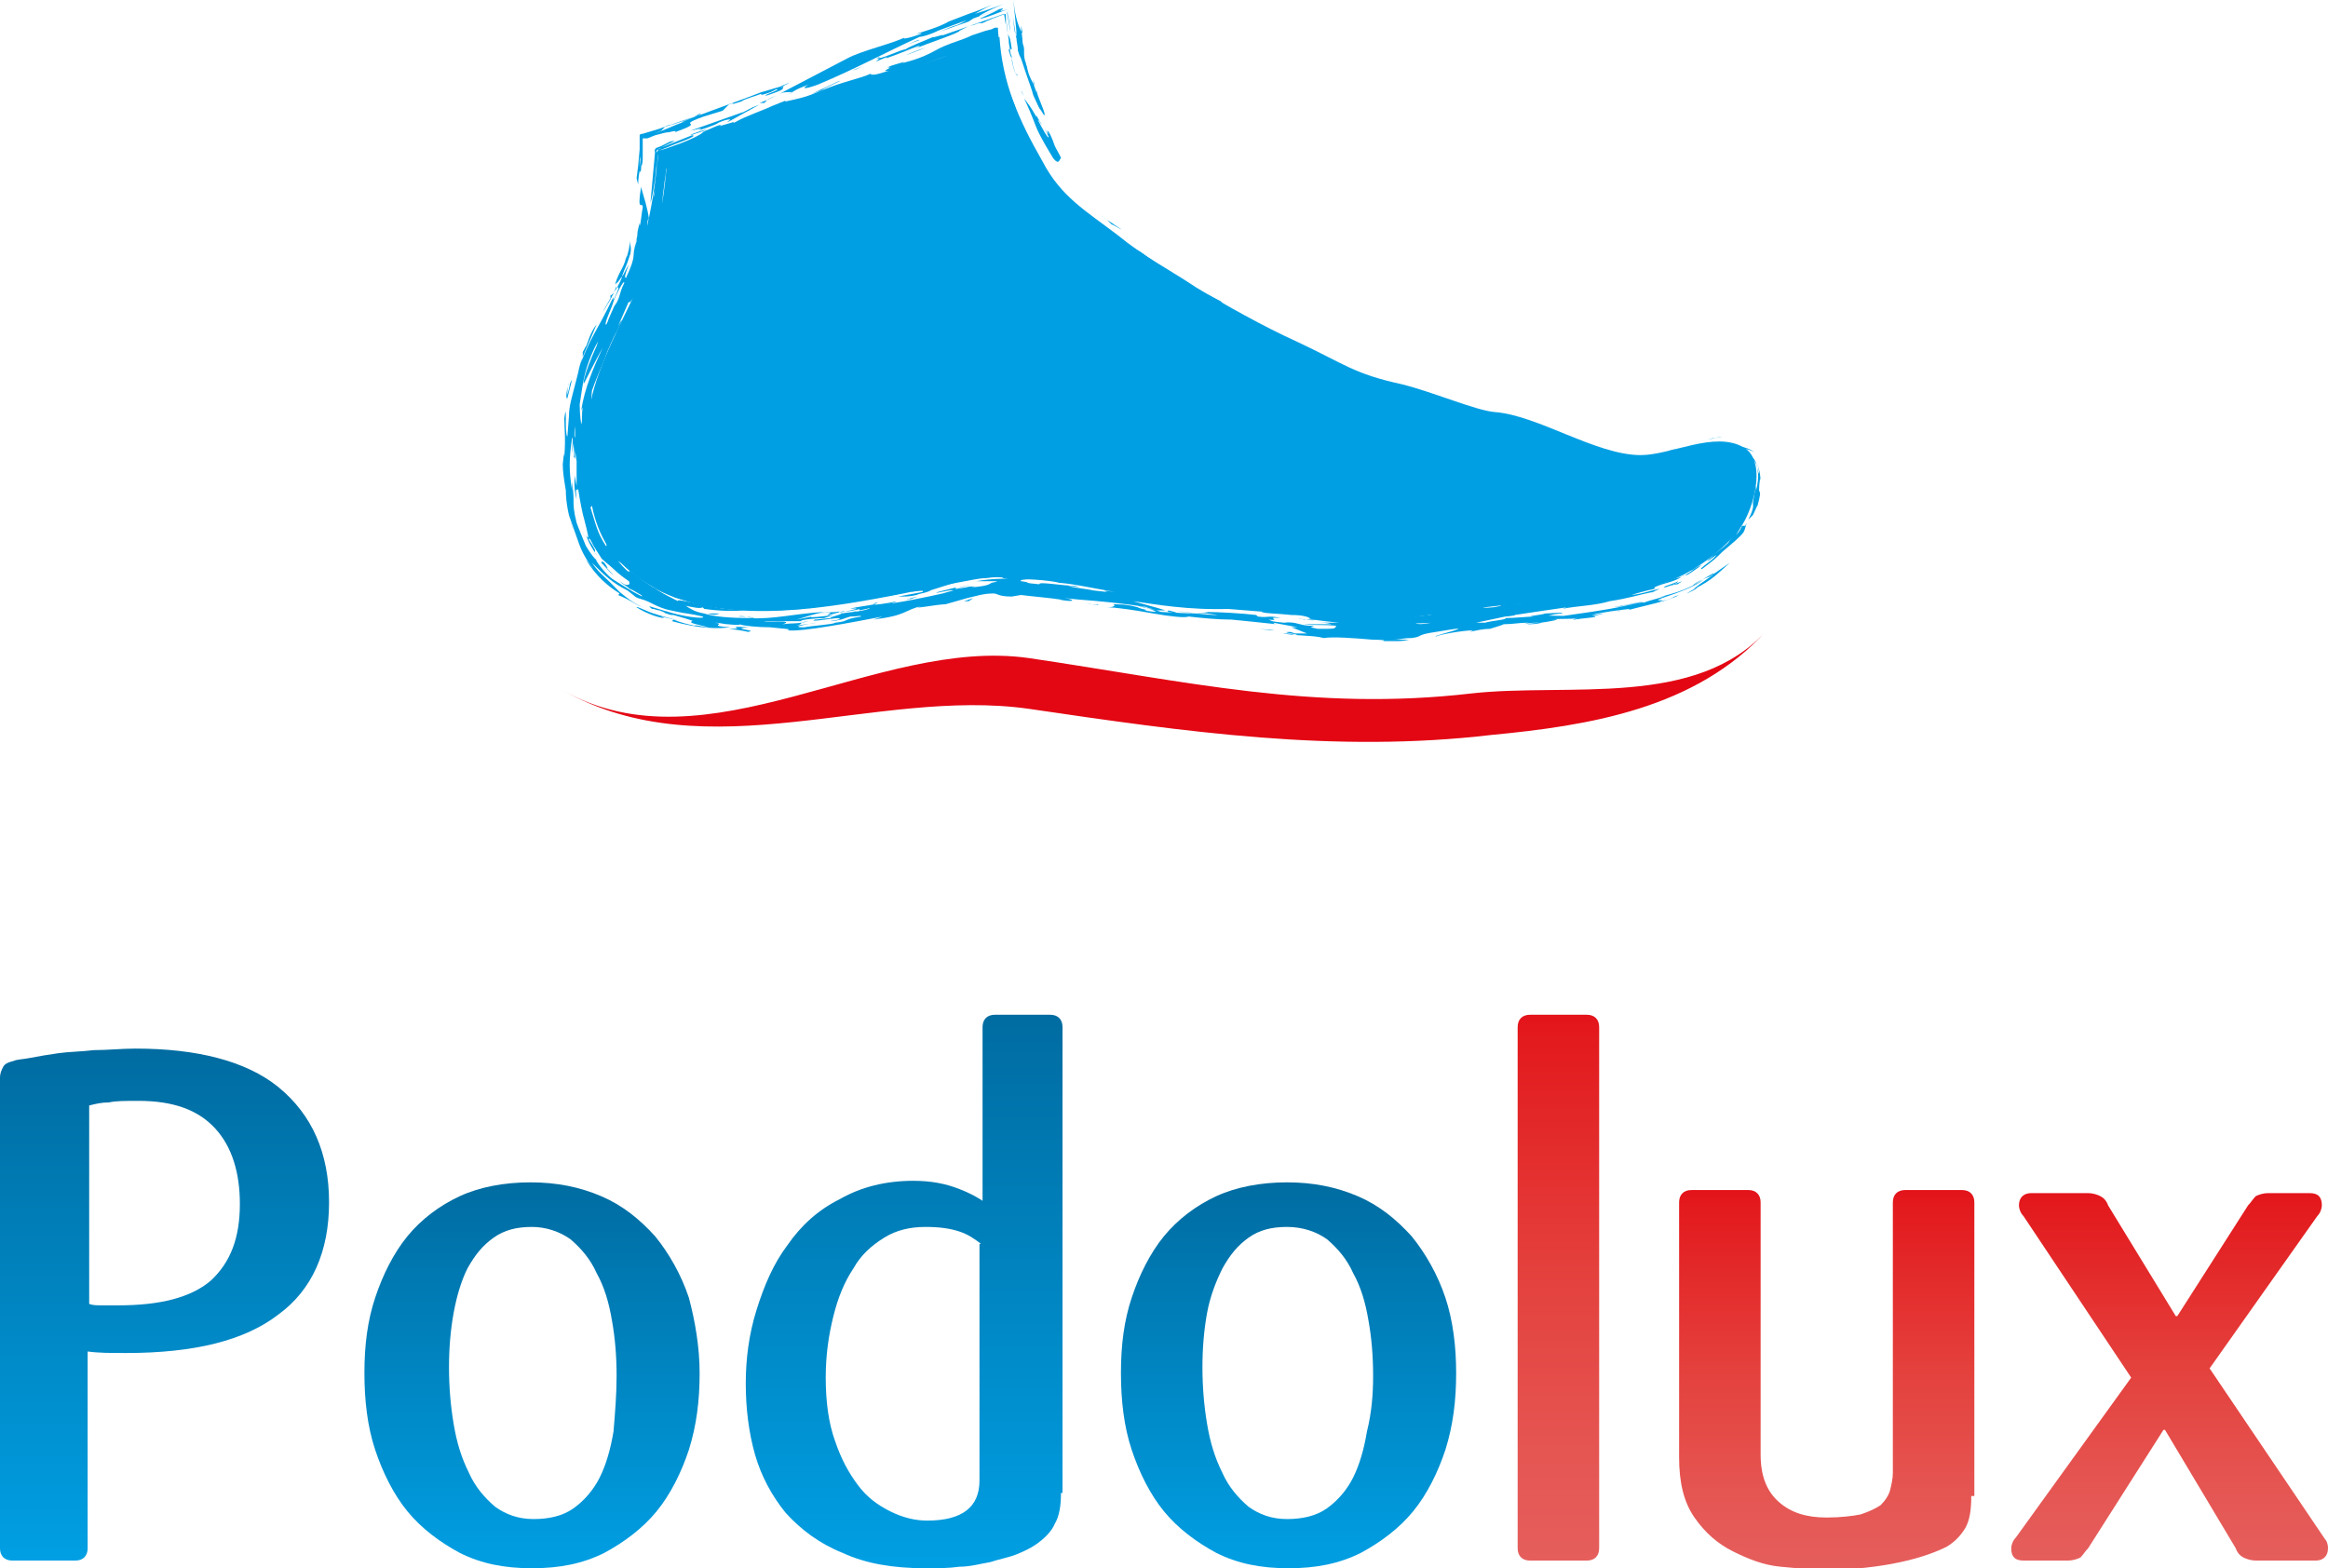 <?xml version="1.0" encoding="UTF-8"?>
<svg data-bbox="0 0 151.4 102.1" viewBox="0 0 151.4 102" height="102" width="151.4" xmlns="http://www.w3.org/2000/svg" data-type="ugc">
    <g>
        <linearGradient y2="68.339" x2="10.688" y1="101.442" x1="10.688" gradientUnits="userSpaceOnUse" id="3509c016-9588-4dee-afcf-2d84d5d3a020">
            <stop offset="0" stop-color="#009fe3"/>
            <stop offset="1" stop-color="#006ca1"/>
        </linearGradient>
        <path d="M21.4 78.2c0 3.2-1.1 5.7-3.3 7.3-2.2 1.7-5.5 2.5-9.9 2.5-1 0-1.8 0-2.5-.1v12.8c0 .5-.3.8-.8.8H.8c-.5 0-.8-.3-.8-.8V70.1c0-.3.1-.5.2-.7.1-.2.3-.3.7-.4.2-.1.6-.1 1.1-.2.5-.1 1.1-.2 1.8-.3.7-.1 1.5-.1 2.3-.2.9 0 1.8-.1 2.7-.1 4 0 7.2.8 9.3 2.5 2.2 1.8 3.3 4.3 3.3 7.5zm-5.8.1c0-2-.5-3.7-1.6-4.9-1.1-1.2-2.7-1.8-5-1.8-.8 0-1.5 0-1.9.1-.5 0-.9.1-1.3.2v12.9c.2.1.5.1.9.1h1c2.7 0 4.7-.5 6-1.6 1.3-1.2 1.9-2.8 1.9-5z" fill="url(#3509c016-9588-4dee-afcf-2d84d5d3a020)"/>
        <linearGradient y2="76.827" x2="34.565" y1="102.047" x1="34.565" gradientUnits="userSpaceOnUse" id="e428b9ea-81de-4188-93c7-c610decf3dc6">
            <stop offset="0" stop-color="#009fe3"/>
            <stop offset="1" stop-color="#006ca1"/>
        </linearGradient>
        <path d="M45.5 89.3c0 1.8-.2 3.4-.7 5-.5 1.5-1.2 2.9-2.1 4-.9 1.1-2.1 2-3.4 2.7-1.4.7-2.9 1-4.7 1-1.8 0-3.3-.3-4.7-1-1.3-.7-2.5-1.6-3.4-2.7-.9-1.1-1.6-2.5-2.1-4s-.7-3.2-.7-5c0-1.8.2-3.4.7-4.9.5-1.5 1.2-2.9 2.1-4 .9-1.1 2.1-2 3.4-2.6 1.3-.6 2.9-.9 4.6-.9 1.7 0 3.2.3 4.6.9 1.4.6 2.5 1.5 3.5 2.6.9 1.1 1.7 2.5 2.2 4 .4 1.5.7 3.2.7 4.9zm-5.4.2c0-1.3-.1-2.5-.3-3.6-.2-1.2-.5-2.2-1-3.1-.4-.9-1-1.6-1.7-2.2-.7-.5-1.6-.8-2.5-.8-1 0-1.8.2-2.5.7-.7.5-1.2 1.1-1.7 2-.4.8-.7 1.8-.9 2.9-.2 1.1-.3 2.3-.3 3.5 0 1.3.1 2.5.3 3.7.2 1.2.5 2.2 1 3.2.4.9 1 1.6 1.7 2.2.7.5 1.5.8 2.5.8s1.9-.2 2.6-.7c.7-.5 1.3-1.2 1.7-2 .4-.8.7-1.8.9-3 .1-1.2.2-2.4.2-3.6z" fill="url(#e428b9ea-81de-4188-93c7-c610decf3dc6)"/>
        <linearGradient y2="65.975" x2="58.721" y1="102.047" x1="58.721" gradientUnits="userSpaceOnUse" id="d049db9c-9744-4e4b-9d4c-9d69f5a045a9">
            <stop offset="0" stop-color="#009fe3"/>
            <stop offset="1" stop-color="#006ca1"/>
        </linearGradient>
        <path d="M69 97.1c0 .8-.1 1.5-.4 2-.2.5-.7 1-1.3 1.4-.3.2-.7.4-1.2.6-.5.2-1.1.3-1.7.5-.6.1-1.3.3-2 .3-.7.1-1.4.1-2.2.1-2.1 0-3.9-.3-5.4-1-1.5-.6-2.7-1.5-3.7-2.6-.9-1.1-1.6-2.4-2-3.8-.4-1.4-.6-3-.6-4.6 0-1.6.2-3.2.7-4.8.5-1.6 1.1-3 2-4.2.9-1.3 2-2.3 3.4-3 1.4-.8 3-1.2 4.8-1.2 1.2 0 2.1.2 2.9.5.8.3 1.3.6 1.6.8V66.8c0-.5.3-.8.8-.8h3.6c.5 0 .8.3.8.8v30.3zm-5.2-16.2c-.4-.3-.8-.6-1.4-.8-.6-.2-1.3-.3-2.2-.3-1 0-1.9.2-2.7.7-.8.5-1.5 1.1-2 2-.6.9-1 1.9-1.3 3.1-.3 1.2-.5 2.5-.5 4 0 1.6.2 3 .6 4.1.4 1.2.9 2.1 1.5 2.9.6.8 1.3 1.3 2.1 1.7.8.4 1.6.6 2.4.6 2.3 0 3.4-.9 3.4-2.6V80.9z" fill="url(#d049db9c-9744-4e4b-9d4c-9d69f5a045a9)"/>
        <linearGradient y2="76.827" x2="83.802" y1="102.047" x1="83.802" gradientUnits="userSpaceOnUse" id="bbe62998-3823-4451-afa6-e2e2fae7e715">
            <stop offset="0" stop-color="#009fe3"/>
            <stop offset="1" stop-color="#006ca1"/>
        </linearGradient>
        <path d="M94.7 89.3c0 1.8-.2 3.4-.7 5-.5 1.5-1.2 2.9-2.1 4-.9 1.1-2.1 2-3.4 2.7-1.4.7-2.9 1-4.7 1-1.8 0-3.3-.3-4.7-1-1.3-.7-2.5-1.6-3.4-2.7-.9-1.1-1.6-2.5-2.1-4s-.7-3.2-.7-5c0-1.8.2-3.4.7-4.9.5-1.5 1.2-2.9 2.1-4 .9-1.1 2.1-2 3.4-2.6 1.3-.6 2.9-.9 4.6-.9 1.7 0 3.2.3 4.6.9 1.4.6 2.5 1.5 3.5 2.6.9 1.1 1.7 2.5 2.2 4 .5 1.5.7 3.2.7 4.9zm-5.4.2c0-1.3-.1-2.5-.3-3.6-.2-1.2-.5-2.2-1-3.1-.4-.9-1-1.6-1.7-2.2-.7-.5-1.6-.8-2.6-.8s-1.8.2-2.5.7c-.7.5-1.2 1.1-1.7 2-.4.8-.8 1.8-1 2.9-.2 1.1-.3 2.3-.3 3.5 0 1.3.1 2.5.3 3.7.2 1.2.5 2.2 1 3.2.4.9 1 1.6 1.7 2.2.7.5 1.5.8 2.5.8s1.9-.2 2.6-.7c.7-.5 1.3-1.2 1.7-2 .4-.8.7-1.8.9-3 .3-1.2.4-2.4.4-3.6z" fill="url(#bbe62998-3823-4451-afa6-e2e2fae7e715)"/>
        <linearGradient y2="65.975" x2="101.422" y1="101.442" x1="101.422" gradientUnits="userSpaceOnUse" id="a24aeceb-ff29-4f3b-b744-f323b22c735d">
            <stop offset="0" stop-color="#e55e5c"/>
            <stop offset=".186" stop-color="#e55653"/>
            <stop offset=".521" stop-color="#e4413d"/>
            <stop offset=".965" stop-color="#e3191d"/>
            <stop offset="1" stop-color="#e3131a"/>
        </linearGradient>
        <path d="M104 100.7c0 .5-.3.8-.8.8h-3.7c-.5 0-.8-.3-.8-.8V66.8c0-.5.3-.8.8-.8h3.7c.5 0 .8.3.8.8v33.9z" fill="url(#a24aeceb-ff29-4f3b-b744-f323b22c735d)"/>
        <linearGradient y2="77.426" x2="118.692" y1="102.001" x1="118.692" gradientUnits="userSpaceOnUse" id="9a3065a6-b016-4c9d-ace3-01b4019f32f2">
            <stop offset="0" stop-color="#e55e5c"/>
            <stop offset=".186" stop-color="#e55653"/>
            <stop offset=".521" stop-color="#e4413d"/>
            <stop offset=".965" stop-color="#e3191d"/>
            <stop offset="1" stop-color="#e3131a"/>
        </linearGradient>
        <path d="M128.2 97.3c0 .9-.1 1.6-.4 2.1-.3.5-.7.9-1.2 1.2-.6.3-1.6.7-3 1-1.4.3-3 .5-5 .5-.8 0-1.7-.1-2.8-.2-1.1-.1-2.1-.5-3.1-1s-1.8-1.2-2.5-2.2c-.7-1-1-2.3-1-3.9V78.2c0-.5.3-.8.8-.8h3.7c.5 0 .8.3.8.8v16.4c0 1.4.4 2.4 1.2 3.1.8.7 1.8 1 3.1 1 .9 0 1.7-.1 2.2-.2.6-.2 1-.4 1.3-.6.3-.3.5-.6.6-.9.1-.4.2-.8.2-1.2V78.2c0-.5.3-.8.8-.8h3.7c.5 0 .8.3.8.8v19.1z" fill="url(#9a3065a6-b016-4c9d-ace3-01b4019f32f2)"/>
        <linearGradient y2="77.426" x2="141.016" y1="101.442" x1="141.016" gradientUnits="userSpaceOnUse" id="444748fa-361c-44e0-878c-f42443bb2556">
            <stop offset="0" stop-color="#e55e5c"/>
            <stop offset=".186" stop-color="#e55653"/>
            <stop offset=".521" stop-color="#e4413d"/>
            <stop offset=".965" stop-color="#e3191d"/>
            <stop offset="1" stop-color="#e3131a"/>
        </linearGradient>
        <path d="M151.4 100.7c0 .5-.3.8-.8.8h-3.9c-.3 0-.6-.1-.8-.2-.2-.1-.4-.3-.5-.6l-4.6-7.7h-.1l-4.9 7.7c-.2.2-.3.4-.5.6-.2.1-.5.2-.8.2h-2.9c-.6 0-.8-.3-.8-.8 0-.2.1-.5.3-.7l7.5-10.4-7-10.5c-.2-.2-.3-.5-.3-.7 0-.5.3-.8.8-.8h3.7c.3 0 .6.1.8.2.2.1.4.3.5.6l4.4 7.2h.1l4.6-7.2c.2-.2.3-.4.5-.6.2-.1.5-.2.8-.2h2.7c.6 0 .8.3.8.8 0 .2-.1.5-.3.7l-7 9.9 7.5 11.1c.1.1.2.3.2.6z" fill="url(#444748fa-361c-44e0-878c-f42443bb2556)"/>
        <path d="M114.9 41c-4.6 5.1-12.9 3.4-19.2 4.1-10.3 1.2-18.6-.8-28.8-2.3-9.9-1.4-20.9 7.4-30.3 2.1 9.4 5.3 20.4-.2 30.3 1.2C77.1 47.6 86.8 49 97 47.8c6.3-.6 13.3-1.7 17.9-6.8" fill="#e30613"/>
        <path d="M113.4 29.1c-1.9-1.1-4.7.5-6.7.5-2.9 0-6.7-2.6-9.5-2.8-1.2-.1-4-1.3-6-1.8-3.2-.7-3.7-1.3-6.9-2.8-2-.9-4.7-2.4-6.5-3.5-1.8-1.2-3.4-2-5.1-3.4-2.1-1.6-3.7-2.5-4.9-4.8-1.6-2.8-2.6-5.1-2.8-8.1l-21.6 7.7c-.2 3.3-.8 6.3-2.3 9.4-1 2.1-2.7 5.3-2.8 7.6-.2 5.1-.2 8.6 4.2 11.1 5.7 3.2 14.7.6 20.8-.5 4.4-.8 11.2 1.4 15.7 1.6 4.2.2 7.5.9 11.7.9 1.9 0 5.7-.8 7.9-.9 3.2-.1 6.2-.5 9-1.2 2.1-.5 4.2-2.1 5.3-3.4 1.1-1.2 2.1-4.7.5-5.6" fill="#009fe3"/>
        <path d="M114 33.5c.2-.4.3-.7.3-.6.2-.8.2-.8.1-1 0-.5.1-1.1.1-.5 0-.5-.1-1-.3-1.4.1.2.2.5.2.8-.1-.1-.1-.4-.2-.7-.1-.3-.3-.4-.4-.4.3.2.5.5.5 1v-.1c.1.3 0 1-.1 1.3v-.3c-.2 1-.2 1.1-.2 1.2 0 .1.1.2-.3 1l.3-.3z" fill="#009fe3"/>
        <path d="M112.8 34.7c-.1.2-.3.4-.4.6-.3.3-.6.5-1 .8 0 .1-.7.6-.2.3.1-.1.3-.2.4-.3 0 .2-1.3 1-.9.9.8-.6.9-.7 1.3-1.1.7-.6 1.2-1 1.4-1.3.1-.2.1-.3.2-.6l-.1.2h-.2c-.1.2-.2.4-.4.6.2-.3.4-.7.5-1.2-.2.2-.4.5-.6.8-.3.3-.6.7-.8.8.7-.5-.2.3.8-.5" fill="#009fe3"/>
        <path d="M113.8 33.9z" fill="#009fe3"/>
        <path d="M47.9 7.5c.3-.1.4-.2.4-.2l-3.4 1.2c.1 0 1.1-.3.5 0 .3-.1 1.2-.4 1.3-.5l-.2.1c.7-.4 1.3-.4.8-.2h.1l2-1.1c-.8.3-.6.3-1.5.7" fill="#009fe3"/>
        <path d="M109 29.2c-.4.1-.5.1-.4.1.1 0 .2 0 .4-.1" fill="#009fe3"/>
        <path d="m49.9 6.5.6-.3c-.2.1-.5.2-.6.3" fill="#009fe3"/>
        <path d="m45.7 9.6.3-.1-.3.1z" fill="#009fe3"/>
        <path d="M65.7 1.5v.4-.4z" fill="#009fe3"/>
        <path d="M42.9 17c.1-.5.3-1.1.4-1.7 0 .2.2-.6.1-.2 0-.1.1-.7.1-.6l-.1.3c.1-.9-.1-.4.1-1.8-.2.9-.2 1.3-.3 1.8 0 .2-.1.3-.1.4-.1.5-.1.9-.2 1.4v.4z" fill="#009fe3"/>
        <path d="M87.6 24.3c0-.1-.4-.2 0 0" fill="#009fe3"/>
        <path d="m49.7 6.7.2-.2-.5.2h.3z" fill="#009fe3"/>
        <path fill="#009fe3" d="m48.6 7.4-1.2.5-.5.2 1.7-.7z"/>
        <path d="M63.3 1.2c2.2-.8 1.9-.7 1.3-.4-.6.3-1.4.6-.4.3.6-.2 1-.4 1.4-.5 0 .3.1.6.1 1l-.1-1c-.8.2-.5.1-.4 0 .1-.1 0-.1-1.6.5.4-.3 1.3-.7 2.3-1.1l.2 2c0 .8 0 .5-.1-.1S65.8.6 65.8.5c.2 1.5.1 1.3.3 1.9 0 .3.1.6.1.9l.1.3.1.2.3.9c.2.6.4 1.1.5 1.5.4.9.4.8.7 1.3.2 0-.5-1.3-.5-1.7V6c-.1-.3-.2-.5-.2-.8.2.7-.2-.1-.3-.4-.1-.3-.2-.9-.2-.8 0 .1.1.3.1.4-.1-.3-.2-.6-.2-.9v-.3c0-.2-.1-.3-.1-.5 0-.3-.1-.7-.1-1 0-.1.1.4.1.5-.4-.7-.5-1.4-.6-2.2-.7.3-1.5.6-2.5.9l1.1-.6c-.4.2-.9.4-1.5.6l-1.3.5c-.7.4-1.5.6-2.1.8.2 0 .4-.1.3 0-.8.3-1.4.4-1 .2-.7.4-2.9.9-3.8 1.4l-4.4 2.3s.2-.1.4-.1c.5 0 .7-.1 0 .2.7-.3.4-.3 1.5-.7-.4.2-.5.4.6 0 2.6-1.1 4.2-2 6.6-3.1.1 0 .6-.1 1.2-.4l1.9-.7c-.4.2-.5.3-.9.4-.3.1-.7.3-1 .4l2-.7.3-.2z" fill="#009fe3"/>
        <path d="m57 3.8.2-.1c0 .1-.1.1-.2.1" fill="#009fe3"/>
        <path d="M60.8 2.3h.2-.2z" fill="#009fe3"/>
        <path d="m50.3 6.7-.4.2.4-.2c.1 0 .1 0 0 0" fill="#009fe3"/>
        <path d="M49.8 6.7h-.1.1" fill="#009fe3"/>
        <path d="m67.9 10.3.2.2-.2-.2" fill="#009fe3"/>
        <path d="M65.8 3.2c-.2-1.5-.2-.1-.4-2.2v.6l-.1-.7-4 1.4c.1-.1-.7.2-.6.1-.7.3-1.5.6-1.8.8-.5.1-1.2.5-1.8.6.3 0-.8.5.6-.1l-.1.1c.9-.3 1.3-.5 2.1-.8.5-.1-.8.4-.3.2 1-.4 3.1-1.1 3-1.2l.6-.3.4-.1c.2-.1.3-.1.5-.1.4-.2.9-.4 1.5-.6l.2 1.7c0 .3.1.6.1.8l.1.3v.2c.1.6.3 1.1.4 1-.2-.1-.2-.3-.3-.6l-.1-.5-.1-.2c0-.1-.1-.2-.1-.4h.2z" fill="#009fe3"/>
        <path d="M51.9 6.1h.1-.1z" fill="#009fe3"/>
        <path d="m41.5 12-.1-.4.1-.8.1-1.1v-.9c0-.1.2-.1.2-.1l1-.3 2.6-.9c.2 0-.1.1-.2.1 1.3-.5 3.3-1.2 4.3-1.6.4-.1 1.6-.5 1.1-.3.2-.1.4-.2.7-.3.1 0-.5.2-.5.3.1-.1.2-.1.2-.1-.3.2.4.1-1.1.6-.6.1 1-.4.6-.4l-.4.2c-.6.2-.6.2-.6.1-.2.1-1 .3-1.3.5-1.2.4 0-.1-.8.2l-.4.4-1.3.4c-1.9.7.4.2-1.8 1 .1-.1 0-.1-.4 0-.2 0-.5.1-.9.2l-.5.2h-.2v.4V9l.4-.2 1-.4c.5-.2.9-.4 1.3-.5-1.1.3 1.5-.6.9-.5-.5.3-1.4.6-2.1.8l.2-.1-.3.1-.3.3-.9.4-.2.1h-.1v1.2c0 .2 0 .5-.1.6 0 .5-.1.4-.1.3-.1.5-.1.9-.1.9m.1-1.1.1-1.1c0 .1 0 .3-.1.6v.5z" fill="#009fe3"/>
        <path d="M104.1 38.5h.2-.2" fill="#009fe3"/>
        <path d="m40.7 36.8.3.3-.3-.3z" fill="#009fe3"/>
        <path d="M49.1 38.9h.6-.6" fill="#009fe3"/>
        <path fill="#009fe3" d="M99.1 39H99h.1z"/>
        <path d="M68.1 37.1c.1 0 .2 0 .3.1 0 0-.1 0-.3-.1" fill="#009fe3"/>
        <path fill="#009fe3" d="M49 38.9h.1-.1z"/>
        <path d="m39.1 33.6-.1-.2c.1.1.1.1.1.2" fill="#009fe3"/>
        <path d="M38.8 34.2V34v.2z" fill="#009fe3"/>
        <path d="m41 20.8.2-.5c-.1.2-.2.4-.2.5" fill="#009fe3"/>
        <path fill="#009fe3" d="M107.7 38.3h-.1.1z"/>
        <path d="M108.9 37.7c.1-.1.3-.1.4-.2l-.4.2z" fill="#009fe3"/>
        <path d="M76.3 38.7c.1 0 .5.1.3.1.3.1.3 0-.3-.1" fill="#009fe3"/>
        <path d="M105.1 39.8c.1 0 .2-.1.3-.1-.2.1-.3.1-.3.1" fill="#009fe3"/>
        <path d="m105.4 39.7.3-.1-.3.1z" fill="#009fe3"/>
        <path d="M72.3 39.4s-.1 0-.2-.1c0 0 .1.1.2.1" fill="#009fe3"/>
        <path d="M109.7 37.4c.1 0 1.8-1.2.3-.3 0-.1.9-.6 1.3-.9-.3.2.1-.2 0-.1-.2.1-.4.3-.7.5-.2 0 .3-.3.7-.5-.5.3.5-.5-.1-.1-.7.5-1.3.9-1.8 1.2-.6.3-1 .5-1.6.7.9-.2 1.8-.7 2.5-1l-.3.1c-.8.3-1.3.6-2.1.8.6-.1 1.2-.3 1.8-.6.8-.4.3 0-.3.3.1-.1.2-.1.3-.1" fill="#009fe3"/>
        <path fill="#009fe3" d="M108.7 38.7h.2-.2z"/>
        <path d="M39.1 20v-.2.2" fill="#009fe3"/>
        <path d="M107.4 38.5c0 .1 0 .1 0 0" fill="#009fe3"/>
        <path d="M39 25.9c0-.1 0-.1 0 0" fill="#009fe3"/>
        <path d="M47.3 40.7h-.2.2" fill="#009fe3"/>
        <path d="M43 39.6z" fill="#009fe3"/>
        <path d="m75.4 38.1-.5-.1c.1.1.3.1.5.1" fill="#009fe3"/>
        <path d="M37.3 24.1v-.2.2" fill="#009fe3"/>
        <path fill="#009fe3" d="M53.8 39.9h-.2.2z"/>
        <path d="M56 39.6c-.1 0-.1 0-.1.1.8-.2 2.2-.4 2.4-.6-.3.1-1.6.3-1.4.2-.5.1-1.4.2-1.6.3.9-.1.1.1-.5.2s.1-.1-.4 0l-1.4.1 1.1-.1-.3.2h.1c1.8-.5.2 0 2.1-.4" fill="#009fe3"/>
        <path d="M55.8 39.7c-.1 0-.2.1-.3.1.2-.1.3-.1.3-.1" fill="#009fe3"/>
        <path d="m63.4 38.4.3-.1s-.1 0-.3.1" fill="#009fe3"/>
        <path d="M46 8.4s-1.1.3-1.1.4l.9-.3.2-.1z" fill="#009fe3"/>
        <path d="M84.4 40h-.5.5" fill="#009fe3"/>
        <path d="M57.1 39.2c-.2.1-.3.1-.3.1.1-.1.2-.1.3-.1" fill="#009fe3"/>
        <path d="M84.4 40.2c.2 0 .4.1.4.1h.9c-.4.1-.8 0-1.3-.1" fill="#009fe3"/>
        <path d="M85.7 40.4z" fill="#009fe3"/>
        <path d="m46.6 8.2.3-.1-.1.1.7-.2.3-.1s-.1 0-.1.1l.2-.1c.5-.3 1.9-.8 2.3-1 .5-.2 1.2-.5 1.6-.6-.4.1-.9.3-.7.3.8-.2 1.2-.2 2.5-.8l-.8.3 1.7-.8c.6-.2-.9.4-1.1.6 1.4-.6 2.6-.8 3.2-1.1.1.1.3.1 1.2-.2-.7.1.5-.3-.1-.2.3-.2 1-.3 1.1-.4l-.1.1c1.6-.4 2-.8 2.7-1.1.7-.3 1.2-.4 1.8-.7l.9-.3.4-.1.2-.1h.2c0 .4.1.9.1 1.4 0 .1-.1.7 0 1.3.1.3.6 1.6.7 1.7-.3-1.1-.4-.9-.6-1.5 0-.6.1-.1 0-.9 0 .4.2 1 .4 1.7s.5 1.3.6 1.7L66 7c.4 1 .2 1.3 1.2 2.9l.5.7h-.1c.4.6.5.8.6 1.1.2.2.3.5.9 1l-.1-.1c.6.7 1.4 1.1 2 1.5.3.3-.1 0-.4-.1 1.3 1 2.7 1.9 3.6 2.4l.8.6c-.5-.3-1.2-.6-1.1-.5.5.3.4.2 1.1.6-.1 0-.5-.2-.8-.3 1.3 1 .4 0 1.3.8.4.3.7.4.8.3l.8.6c.1 0 1.1.6 1.8 1 .1 0-.5-.4-.7-.5.1 0 .8.4 1.2.6.1.3 3 1.6 2.4 1.5 1 .5 2.3 1.1 3.5 1.7 1.2.6 2.3 1.1 3 1.4.4.3 1.4.6.8.5.9.3 1.6.4 2.3.5.7.1 1.4.3 2.3.6.1.1-.8-.3-.8-.2 1.2.3 2.1.8 3.9 1.3-.3-.1-.4-.1-.5-.1 0 0 .7.2 1.2.2h-.2c.9.1 1.8.4 2.6.7.8.3 1.5.6 2.3.8.8.3 1.5.5 2.3.8.8.2 1.6.4 2.5.5-1 0-1.4-.1-1.4 0 .3.1.7.1 1 .2.4 0 1.1 0 1.7-.2.1 0 .4 0 .1.1 1-.2 1.7-.4 2.6-.7.4-.1.9-.2 1.4-.2.5 0 1.1 0 1.7.4-1.1-.5-2.1-.3-3.1 0h.7c-.4.1-.9.2-1.3.3.8-.1 1.4-.3 1.5-.2-.2 0-.6.1-.6.1.7-.1.8-.1 1.3-.1-.7 0-1.8.2-2.8.5-1.1.3-2.2.6-3.1.6-.3 0 .2 0 .3-.1-.7 0-1.1-.1-1.9-.3-.5-.1.4.2.8.2-.1.1-.3 0-.7-.1 0-.1-.7-.2-1.3-.5-.6-.2-1.3-.5-1.6-.7-2.2-.9.3.4-1.9-.5l-.6-.3c-.6-.2-1.4-.4-2.1-.5-.2 0-.4 0-.6-.1-.2 0-.5-.1-.7-.1l-1.2-.3.8-.3c.2 0-.1-.1-.3-.2-1.1-.4-2.1-.6-2.7-.9l-1-.3-1.3-.2c-.9-.2-1.8-.5-2.6-.7-.2-.2.3 0 .9.2.6.2 1.4.4 1.7.4-.5-.1-.9-.2-1.3-.4.8.3 1.2.3 1.7.3-1.2-.3-1.6-.3-2.7-.7.1 0 0-.1-.5-.3h-.2s-.1 0-.2-.1l-1.8-.9c.4.2.3.3.8.5-.1-.1.3.1.7.3-.4-.2.4.3.4.3-1-.5-2.1-1.1-2.7-1.3l-.2-.2c-.9-.4-1.9-.9-2.5-1.2l.2.1c-1.1-.6-2.1-1.1-3-1.7-1-.4-2.2-1.1-3-1.5-.4-.1-2.6-1.8-3.7-2.4-.1-.1.7.4 1.1.6-.7-.5-1.3-.7-1.4-1 1.5 1.1 0-.1.7.3-.7-.5-1.4-1-1.8-1.2 1.1.8-.5-.2.6.6-.9-.6-2.1-1.4-3.1-2.3 0 0-.1-.2-.4-.5l-.3-.3c-.4-.5.9.9 0-.1-.5-.4-1.1-1.3-1.4-2.1-.4-.8-.8-1.4-1-1.6-.4-.9.9 1.6.3.3.5.7.9 1.8 1.2 2-.5-.7-.1-.3-.3-.8l-.5-.8.1.2c-.8-1.3-1.8-3.6-2.2-5.6-.1-.4-.2-.7-.3-1-.2.1-.4.2-.7.3-.1.1-.2.1-.4.2l-.8.3c.5-.3-1.6.5-.4 0-.9.3-1.7.6-1.7.7 1-.3.5-.1 1.1-.3-.4.2-1.4.6-1.8.7.2-.1.1 0 .1-.1-.9.3-.4.2-1.1.5-.2 0-1.4.5-2 .7l-.8.4c.4-.2-.8.3-1 .3-.6.3-1.1.5-2 .9.4-.2-.9.2-.9.2-1.6.3-2.6 1-4.1 1.4 0 0 .3-.2-.1-.1-.3.1-1 .4-1.3.5-.2.1-.3.1-.3.1l-.8.4-.5.3c-.3.1-.3.1-.4.2h.2l.2-.1c.3-.1.7-.3.9-.4l.4-.2c.4 0 1.1-.4 1.4-.5-.4.2-1.1.5-1.9.8l-.6.2-.3.1h-.1c-.1 0-.2.1-.1.2h.3l.3-.1c.7-.2 1.5-.5 2.3-.8l-.9.4.8-.3-.8.2c.8-.3 1.4-.5 2.1-.7-.8.3-1.1.3-.7.1.9-.2.9-.4 1.6-.6-.4.1-.9.3-.6.1 1.4-.4 1.7-.6 3-.9-.2-.1 1.5-.6 1.6-.7l-.6.2 1.2-.5c1.1-.3-.9.5.8 0 1.6-.5 1.5-.7 2.7-1.1-.4.2-1.3.6-2.3 1l.6-.2c-.3.2-1.7.6-2.3.9 1.1-.5-.5.2-1.1.3-.1.1.6-.2-.2.2.8-.3.9-.3 1.9-.7-2.2.7-1.9 1-3.8 1.6.9-.4-.4 0-.5 0-.4.2-1.2.5-1.6.6h.4c-1.1.5-1.6.3-2.8.9-.1.1 1.1-.4.9-.3-.9.4-1.5.5-2.1.7l-.2.1H44c-.1 0-.1 0-.1.1h.1v.4c0-.1-.1 0-.1 0V11v.9l-.1.9c.2-1.2 0 .5 0 .7-.1.6 0-.2 0-.6-.1.5-.3 1.1-.3 1.4-.1 0 .1-1.4.1-2.4l-.1.6c0-.4 0-.5.1-1.1-.1.6-.2.5-.2.4 0-.1 0 0 0 0 .1-.5.1-.9 0-.8 0-.1-.1-.1-.1.2 0 .3-.1.6-.1.8l-.1.8c0 .9-.1 1.7-.2 2.6-.2 1.1-.5 1.6-.8 2.3v.2c-.4.9-.8 1.7-.6 1.1 0 0 .1-.1.2-.3v-.2c-.4 1-.7 1.6-.7 1.6.6-1.6-.1-.1-.1-.5l-.7 1.6c.5-.9.1 0-.1.4-.1.1-.6 1.2-.8 1.8-.2.5-.6 1.4-.8 2 0 0-.1.8 0 1.2.3-1 .2-.4.2-.5 0 .1-.1.3-.1.3 0 .1.1-.2.1-.2.2-1.1.7-2.3.8-2.8-.2.3-.2.6-.4 1 .1-.6.5-1.3.9-2.2l.2-.3.4-1c-.2.4 0 .2-.4 1.2.1-.1.5-1 .8-1.6l.1-.4c0 .2.7-1.2.3-.2l-.4 1.5.3-.4-.6 1.3.1-.3c-.4 1-.5 1.1-.7 1.3-.1.1-.2.3-.6 1.3-.1.7-.4 1.4-.6 2.5.1-.8-.1-.1-.1-.4-.1.4-.1.7-.1 1l.1.8c-.1.3-.1.4-.1-.5-.1-.1 0 1.2-.2 1.3 0 1.5.1 2.1.3 2.7l.3 1c.1.4.2.9.5 1.6l-.1-.1c.4.8.9 1.4 1.4 1.9.5.5 1.1.9 2 1.3.4.3.8.5 1.3.7-.3-.1-1.2-.3-.8-.1-.6-.4-1.3-.8-1.9-1.3-.1 0 .2.2.3.3-.4-.3-.5-.5-1-.8 0 0 .5.5.1.2-.2-.2-.4-.4-.5-.6l-.6-.6c-.1-.1-.3-.2-.5-.8.2.2.5.5.8.9-.3-.5.5.6.2.1-.6-.6-.7-.9-1.1-2 .1.1.1.1.2.4-.2-.5-.3-1-.3-1.6 0 .2-.1-.1-.1-.5-.1-.4-.1-.8-.2-.7 0 .9.1 1.2.2 1.6.1.3.1.7.4 1.6-.2-.5-.5-1.2-.7-1.5v-.1c-.2-.3-.1 0-.3.1.3.9.4 1.6 1 2.5.2.1-.2-.6-.4-1.1.1.3.3.6.5.8l-.1-.1c.4.7.9 1.4 1.5 1.9-.4-.3-.5-.4-.7-.5.2.2.4.5.7.7 0-.1.1-.1.3.1 1.3 1 2.1 1.4 2.7 1.7l.2.1c-.2-.2 1.2.2 1.7.2 0 .1.8.2 1.3.3.3-.1-.1-.3-.6-.4-1.1-.1-.6 0-1.2 0-.6-.1-1.2-.3-1.7-.4l.4.1c-.8-.3-1.6-.7-1.5-.7.4.2 1.1.5 1.6.6-.2-.1-.3-.2-.5-.3 1 .3.4.3 1.7.6-.4-.2.1 0 .6.1-.2-.1-.7-.2-1.2-.3-.4-.1-.7-.3-.5-.3.6.2 2 .8 2.9.7 1.3.2 1.7 0 2.2 0 .5.1 1.3 0 1.9-.1v.1l.9-.1c-.4.1-1 .1-1.7.1l.1.1c-.8-.1-1.4.1-2.1.1.9 0 2.7 0 2.9-.2h.6l.3-.1c.5 0 0 .2-.9.3h-.2c-.4.1-.8.2-1.7.2l.5-.1h-2.7c1.7.2 3.4.1 5.1 0 .5-.3 1-.4 1.2-.7 1.1-.2 2.6-.5 3.5-.6l-.3-.3c.5-.1.9-.2 1.3-.3.5 0-.3.2 0 .1l1.6-.4c-.1.1-1.4.4-2 .5.1 0 .4-.1.3-.1-.7.1-2.1.5-2.4.4-.3.1.7-.2-.5 0-.8.1-1.1.2-1.1.3 0 .1 1.3-.1.8 0 .6-.1.9-.2 1.7-.3-.6.1-1.5.4-1.8.3-1.2.3-1 .5-.4.4-.1 0 2.2-.5.6-.3.7-.2 2-.4 3-.7l1.2-.3c-.2.1-.5.2-.5.2l1.6-.5c-.9.3.6-.1 1-.1.2-.1.8-.3.2-.2-.7.1-.4.1-1 .3l.9-.3h.1l.5-.2c1.2-.2-.5.3 1.1-.1l-.2-.1c.4-.1 1-.2 1.6-.2h1.6c1 0 2 .2 2.7.2-.4 0-.5.1-.1.3-.6-.1-1.7-.2-2.6-.2-.2 0 1.1-.1 2 0-.4-.3-2.3 0-2.4-.2-1.2 0-1.7.1-2.1.2-.4.1-.7.2-1.6.3 0 .1-.5.2-.6.3.3 0 .9-.1 1.6-.3.3-.1.7-.2 1.1-.2.4-.1.8-.1 1.1-.1-.1 0-.4 0-.4.1l1.9-.1-.5.3c1.1 0 .7.1 1.3.2.3 0 1.1.1 1 0l1.1.2v-.1c.6.1.8.2 1.4.2v-.1c-.5-.1-1.1-.2-1.6-.3.8.1.2-.1 1.1.1-1-.1.7.2.8.3l.7.1h-.2c.5.1.6.1 1.2.2-.7-.2-1.1-.3-2-.4.7.1 2 .2 2.3.3.7.1 1.1.2 1.8.4-1.2-.2.4.4-2-.1 0 0 .2 0 .3.1-.3-.2-1.5-.3-2-.3.1.1-.4 0 .5.2-.3-.1.8 0 1.7.2l-.2.1 1.3.3h-.1c.5.2 1.4.2 2.3.4.3 0 1.1.1 1.7.1.6 0 .9 0 .4-.1.8.1 1.5 0 2.4.1l-1.2-.2c1.3 0 1 0 2-.1.1.1.3.1.1.1 1.8.2 4.3.5 5.3.5 1.2.1 1.4.3 3.1.3.3 0-.2-.1.8-.1.1 0-1 .1.2.1.8-.2 2.1-.2 3.2-.4.6 0 1.7-.2 1.5-.1-1 .1-2.4.3-2.6.4.1-.1-.7 0 0-.1-1.5.1-1 .2-2.2.3-.1 0 .7.1.9 0 0 .1-.6.1-1.1.2-.5 0-.9 0-.3.1 1.4 0 1.8-.4 3-.4-.5.1-1.3.2-1.9.4l1-.1.7-.2c1.8-.1 1.6-.4 3.3-.6-1 0 .2-.3-.5-.2 1.1-.2 1.9-.2 1.9-.1-2.1.3-.1.1-2 .5.3 0-.4.2.7.1 1.3-.2-.4-.1.9-.2h.1c.6-.1.7 0 1.4-.1h-.2c.9 0 .9-.1 1.7-.1-.3-.1.5-.1.9-.2-.7 0-1.1-.1-2.6 0-.2.1 0 .1-.7.2l1-.1h-1.5c1.2-.1.7-.2 1.2-.3 1.1 0 .9-.1 1.5-.1-.1.1 2 0 3.3-.1l-.6.1c-.9.2.6 0 .7 0l.6-.2c-.1 0-.3.1 0 .1.9-.2.8-.3 1.6-.5.1 0-.6.3-.1.2.2 0 .8 0 1.9-.3.1 0 .3-.1.6-.3l-.1.1c.2-.1.5-.1.7-.2-.6.4-1.2.4-1.8.7v.1c-.5.1-1.2.3-1.5.4.8-.1.9-.2 1.8-.4.1 0-.5.2-.5.3l.1-.1c-1 .2-1.5.4-2.8.6-.2 0-.1 0 0 0-1 .3-2.1.3-3.1.5l.3-.1c-.7.1-2.1.3-3.4.5.2 0-.4.1-.6.1l-1.9.4h.6c.2-.1 1.5-.2 1.3-.3.6 0 1.5-.1 1.9-.1-.8 0 .5-.1.7-.2.3 0 1.2-.1 1.1 0 .2 0-.4 0-.7.1-.8.1 1.5 0 .5.1 1.3-.2 3-.4 4.3-.7l-.8.1c.6-.1 2-.4 2.1-.4-.4.1-.9.2-1.5.3 0 .1 1.3-.3 1.4-.2.5-.2 1.1-.3 1.6-.5-.2.1-.5.1-.7.2.2-.1.7-.2 1.3-.4.6-.2 1.2-.5 1.7-.8-.5.4-1.5.8-2.7 1.2-.8.3.5 0-.2.2.2 0 .7-.1 1-.3l.3-.1c-.7.4-2.3.7-3.4 1 .1 0 .2-.1.2-.1-.8.1-1.7.2-2.5.4.4 0 .6-.1.8-.1 0 0-.7.2-1 .2.8-.1.2.1.6 0-.5.1-.9.1-1.5.2-.3 0 .3-.1.2-.1-.6.1-.9 0-1.8.1 1.2-.1-.3.2-.7.2h.2c-.4.1-.7.1-1 .1.5-.1 1-.1.8-.1-.3 0-.6 0-1 .1l.3-.1c-.6 0-1 .1-1.6.1-.2.1-.6.2-.9.3-.4 0-.9.1-1.3.2l.2-.1c-.7 0-2.3.3-2.4.4-.5 0 3.5-.9 0-.3-1.4.2-.8.3-1.6.4-.6 0-.7.1-1.2.1h1.1c-.1 0-.4.1-.8.1h-1c.6-.1-1.2-.1-.7-.1-1.2-.1-2.5-.2-3.1-.1-.8-.2-1.4-.1-2.7-.3.2 0 .6 0 .8.1.7 0-1.3-.2-.2-.2-.2 0 0 0 .2.1h.8l-1-.4h.4l-1.6-.3s.1.1.2.1c-.9-.1-1.9-.2-2.9-.3-.9 0-1.9-.1-2.8-.2-.2.1-1.2 0-2.3-.2-1.1-.2-2.4-.4-3-.4.4 0 .6-.1.4-.2.3 0 .9 0 1.6.2.1.1.9.2.4.2 1.8.3-.2-.2.3-.2-2-.3-3.2-.4-4.5-.5l-1-.1c.8.1.7.3-.3.1h.1c-.6-.1-1.8-.2-2.6-.3l-.6.1c-.9 0-.9-.2-1.2-.2-.7 0-1.2.2-1.7.3l-1.4.4c-.5 0-2.6.4-1.5.1-1.3.3-.9.6-3.2.9l.6-.2c-2.1.4-5.2 1-6.2.9.4-.1-.3-.1-1.1-.2-.8 0-1.8-.1-2-.2.1.1-.7 0-.8 0-.2 0-.5-.1-.8-.1.8.1-.6.2 1 .3-.8.1-2 .1-3.8-.4l.1-.1c.5.2.9.3 1.4.4-.1-.1.6.1.9.1-1.3-.3-1.2-.3-1.1-.4.1 0 .2 0-1.2-.4-.3 0-.1 0-.8-.2.3.1.4.1-.1-.1-.2 0-.3-.1-.5-.1-.4-.3 0-.1.4 0s.8.3.4.1c1 .4 2.8.6 2.5.4-.8-.2-1.2-.2-1.6-.3-.4-.1-.8-.1-1.6-.5l-.2-.1c-.6-.3-.7-.2-1-.4 0 0-.1-.1-.5-.4-1-.5-1.5-1-2.3-1.8.4.6.8.9 1.1 1.2l.7.7c.5.4.9.8 2.2 1.3-.2-.1-.8-.3-1.3-.6s-1-.5-1-.5l.1-.1c-.8-.5-1.5-1.1-2.2-2.2.2.2.3.4.5.6-.5-.6-.8-1.2-1-1.8-.2-.6-.4-1.1-.6-1.7.1.4.2.8.3 1-.3-.8-.5-1.8-.5-2.6-.1-.6-.2-1.2-.2-1.7 0 0 .1-1.1.1-.5.1-1.2 0-1.8 0-2.5.1-.7.1-.4.1.1 0 .4 0 1 .1 1.1l.1-1.3c0-.5.1-.9.2-1.3.2-.8.4-1.5.5-2-.1.3-.2.5-.2.5s.3-.7.4-1.1v-.3c.3-.6.3-.5.1 0 .2-.6.4-1.3.8-1.8-.4 1-1 2.2-1.1 2.7.8-2.1 1-2 2.2-4.5 0 0-.1.4.1 0 .5-1.1 0-.3.1-.7-.3.8-.6 1.2-.9 1.7l.1-.2s.3-.5.4-.7v-.2c.1.1.6-.7.8-1.3-.4.6-.3.4-.5.6.3-1 .6-1 .8-2.1 0 .1-.3 1 0 .2.2-.7.1-.6.2-1.1-.1.5.1.4 0 1-.4 1.2-.2.5-.6 1.6.2-.3.3-.6.5-.9-.4 1-.2.8-.2.9.8-1.7.3-1.3.7-2.4.1-.6-.3 1-.1.2.3-1 0-.3.3-1.4v.2c.1-.3.1-.7.2-1.2 0-.5-.4.5-.1-1.4v.1c.2.7.4 1.3.5 2 .2-1 .4-2.1.5-3.2l.1-1v-.3c.1 0 .2-.1.2-.1l.5-.2 1.5-.6c.6 0-1.5.7-1.4.7l-.5.2-.3.1h-.1v.2-.2l.1-.1.6-.3c.4-.2.7-.3.2-.2l-.6.3c-.2.1-.5.1-.4.4l-.1 1.1-.2 2.2c.1-.3.2-.9.3-1.5l.1-1v-.9h.1c-.1 0 0 .1-.1.1V11l.1-.8v-.4l.4-.1 1.7-.6.3-.1-1.4.5c1.1-.4 1.9-.8 1.9-.9l-.2.1.4-.2.7-.3zm60.2 21.4h-.2.2m-69-2.9c.2-1.4.8-2.8 1.4-4.1-.6 1.1-1.1 2.1-1.2 2.3-.1.2-.1-.4.8-2.4l.1-.3c-.3.5-.7 1.4-.9 2.3-.1.4-.2 1.2-.3 1.8 0 .7.1 1.3.1 1.3.1-.3 0-.6.1-1.1l-.1.2zm-.4 1c-.1.8 0 .7 0 .8v-.9.1m0 .8v-.2.2zm5.1-15.6.1-.5s-.1.2-.1.5m-.4 1.6v.2l.1-.6c0 .1-.1.2-.1.4m-2.2 5.1c-.1.4-.6 1.4-.5 1.5 0 .1.1-.1.2-.4l.4-.9v-.2c0 .4-.1.5-.1.4.5-.7.3-.8.7-1.6 0-.3-.6.9-.7 1.2m53.6 20.8h.3l-.7.1c-1.2.1-2.2 0-3.3.1-.5 0-.8-.1-1-.2h.7c1.5-.1 1.9 0 2.2 0 .4.2.6.3 1.8 0m-13.7-.8h.2c-2.7.1-4.9-.3-6.3-.5.3.1 1.5.4 2.1.6h-.6l-.3-.1-.9-.2c.2.1 1 .2 1.5.4 0 0 1.7.1 2.2.1-.4-.1-.9-.1-1.3-.2.3.1 2.1.3 2.8.3 0 0-1.2-.2-1.3-.1-.1-.1 1.2 0 .4-.1 1 0 2.6.1 3.4.2l.1.1c.8.1.6-.1 1.5.1-1.2-.1.2.2-.8.1.3.1 0 .1 1 .2.8-.1 1 .2 1.8.2.5.1-.6 0 .4.2 1.2 0 1.1 0 1.2-.2-1.1-.1-1.2 0-2.1-.1h1.8c-.3-.1-.6-.1-.8-.1h1.3c-1-.1-1.9-.2-2-.3h.1c-.4-.2-1-.2-1.2-.2-.9-.1-1.8-.1-2-.2h.3l-2.5-.2zm-35.2-.2c.3.2.6.4 1.2.5.6.2 1.6.3 3.1.3h-.2c1.6.1 3-.3 4.9-.4-.9.2-.8.2-1.8.5l1-.2c-.3.1.7 0 1.4-.1l-.6.2c-.4 0-1.6.1-1.5.2h-2.4c.1.1 2.1-.1 1.2.2.8-.1.9 0 1.7-.2-.8.1-.2.1-.8.3.4-.1.9-.1 1.3-.2 0 0-2 .3-.8.3.5-.1 2-.2 2-.3 1-.1.4-.2 1.7-.4 0-.1-.2 0-.7 0-.4.1-.4.2-1.2.3-.4 0 .9-.1.4-.2-.3 0-2 .3-1.5.1l1-.1c0-.1.7-.2.7-.3.6-.1 1.2-.1 1.8-.3.2-.1-.2-.1.8-.3.8 0 3.1-.5 4-.7l.7-.2c-.1-.1-1.5.3-1 .1l1.2-.3-.1.1c.4-.1.8-.2 1.1-.3-.4.1-1.2.3-1 .3.6-.1.7-.1 1.2-.2-.1 0-.2 0-.2.1 1.1-.1 1.1-.2 1.3-.3.6-.1.3-.1-.1-.1h-.9c1.1-.2 2.3-.2 3.4-.1-.3 0-.6 0-.5.1.8.1 0 .1 1.2.2-.1-.2 1.5.1 2.3.1.4.1.4.1-.4 0 .1.1 1.2.2 1.6.3l.9.1c-.3-.1-.2-.1.5 0-1.2-.2-3-.6-3.8-.6h.2c-1.4-.3-3-.2-3.7-.3.1-.1-.3 0-.3-.1-.3 0-.7.1-1 .1l.2-.1c-.6 0-1.2.1-1.7.3l-1.9.6s.1 0-.2.1c-.3.1-.5.1-.7.2-.4.1-.7.1-1.2.1l1.6-.3c.1-.1 0-.1-.8 0 .3-.1.4-.1 0-.1 0 0-1 .3-.6.2-1.5.3-3.9.6-6.2 1 1.6-.3-1.3.1.5-.2-1.3 0-1.1.3-2.4.3-.1 0 .7 0 1-.2-2.2.1-3.7.4-5.7.1l-.1-.1c-.2.1-.6 0-1.1-.1m-3.7-1.6c-.3-.2-.7-.5-1-.8l.1.1c-.3-.3-.6-.5-.9-.8.4.6.7 1 0 .3.1 0-.1-.2.2 0-.2-.3-.5-.8-.7-1.1-.2-.4-.3-.6-.3-.4.4.6.4.7.4.7 0 .1-.1.1.3.5-.4-.4-.7-1-.9-1.5.3.5.1-.2-.1-1-.1-.3-.3-1.3-.4-2-.1.2-.2-.3-.1.7-.1-.4-.2-.9-.1-1.6 0 .3.1.7.1.7v-1.8.2l-.1-.7c0 .9 0 .4-.1.4.1 0 0-.6 0-.9l-.1.7c0-.3.1-1.2 0-1-.2 1.5-.2 2 0 3.4v-.6c.1.8.1 1 .1 1.3 0 .3 0 .6.2 1.4.1.3.4 1 .6 1.5.3.5.6.9.7.9-.2-.1.6 1 1.1 1.3.3.2.8.5 1.3.8.4.2.7.4.5.2-.5-.3-1.1-.6-1.4-.9.3.2.6.4.8.6-.2-.1-.3-.3-.5-.4.3.1.4 0 .3-.2m1.5-20.4z" fill="#009fe3"/>
        <path d="M108.3 38.2c.3-.1.9-.3.8-.4 0 .1-1.2.4-.8.4" fill="#009fe3"/>
        <path d="m109.1 38 .3-.2c-.3.1-.5.2-.8.3.1 0 .3-.1.5-.1" fill="#009fe3"/>
        <path d="M110.1 38.1c.4-.3.6-.4 1.3-.8.3 0-1 .7-1.2 1 1.2-.6 1.5-1 2.3-1.7l-1.3.9c-.6.2-1.1.5-1.1.6" fill="#009fe3"/>
        <path d="M109.7 38.6c.2-.1.5-.2.7-.4h-.1c-.2.2-.5.3-.6.4z" fill="#009fe3"/>
        <path d="M93.6 39.3c-.1 0-.5.1-.7.1.2 0 .5 0 .7-.1" fill="#009fe3"/>
        <path d="M90.8 26c1.8.3 3.4 1 5.3 1.6-1.7-.4-3-1.1-5.3-1.6" fill="#009fe3"/>
        <path d="M75.4 38.6c1.5.2 2.1.2 3.6.2-1.9-.3-2.6-.1-4.2-.5l.6.3z" fill="#009fe3"/>
        <path d="M76 38.2c.2.2-1.1-.1-.9.1 1 .1.5 0 1.4.1l-.5-.2z" fill="#009fe3"/>
        <path fill="#009fe3" d="M82.5 40.7h-.4.4z"/>
        <path fill="#009fe3" d="M69.2 37.2h.2l-.8-.2.6.2z"/>
        <path d="M69.6 37.2h-.2.2z" fill="#009fe3"/>
        <path fill="#009fe3" d="m81.9 40.9.7.1h.3l-1-.1z"/>
        <path d="m76 39.8.6.1c-.1-.1-.9-.3-.6-.1" fill="#009fe3"/>
        <path d="M64.4 36.8c-.3 0-.5.1-.8.1h.1c.3 0 .6 0 .7-.1z" fill="#009fe3"/>
        <path d="M71.3 39.3c.4.2-1.2-.2-.4 0 .8.1.5 0 .4 0" fill="#009fe3"/>
        <path d="M62.6 38.3c-.1 0-.2 0-.3.1l.3-.1z" fill="#009fe3"/>
        <path d="M62.6 38.3c.3-.1.6-.1.8-.1-.3-.1-.5 0-.8.1" fill="#009fe3"/>
        <path d="m59 39 .3-.1c-.3.1-.1.1.1 0l.3-.1.2-.1-.2.1c-.5.1-.8.2-.7.2" fill="#009fe3"/>
        <path d="M45.7 38.6c1 .2 1.2.2 1.2.3.9.1.8 0 1.4 0-1.1-.1-1.3-.2-2.6-.3" fill="#009fe3"/>
        <path d="M48.3 38.8h.4-.4z" fill="#009fe3"/>
        <path fill="#009fe3" d="m63.3 38.9-.6.2h.3l.3-.2z"/>
        <path d="M44.3 38.2c.2.1.4.1.6.2.1-.1-.7-.3-.6-.2" fill="#009fe3"/>
        <path d="M48 40.1c.1 0 .8 0 1.1.1-.4 0-.8-.2-1.1-.1" fill="#009fe3"/>
        <path d="M41.8 37.2c.1.1.4.3.2.3.2.1.6.2-.2-.3" fill="#009fe3"/>
        <path d="M46 39.9h.8c-.2.1-.5.1-.8 0" fill="#009fe3"/>
        <path d="M48.6 41.1c.9-.1-1.3-.2.1-.3-1.9-.1.1.1-1.3.1.9.1 1.3.2 1.2.2" fill="#009fe3"/>
        <path d="M47.5 40.9h-.4.4z" fill="#009fe3"/>
        <path d="M37.9 34.6c0 .1.1.2.1.3l-.1-.3z" fill="#009fe3"/>
        <path d="M43 40.1c.4.1.9.2 1.3.3-.4-.1-1.2-.3-1.8-.5-.6-.2-1.1-.5-1.1-.4.6.4 1.5.7 1.8.7l-.2-.1z" fill="#009fe3"/>
        <path d="M38.9 27.7v.5-.7c0 .2-.1-.1 0 .2" fill="#009fe3"/>
        <path d="M39 27.4v.1-.1" fill="#009fe3"/>
        <path d="M39.1 36.6c.3.3.5.6.8.8l-.8-.8" fill="#009fe3"/>
        <path d="M39.5 24.4c-.1.3-.2.5-.3.8.1-.3.2-.6.3-.8z" fill="#009fe3"/>
        <path fill="#009fe3" d="m41.3 20.8.1-.1.3-.7-.1.1-.3.7z"/>
        <path d="M37 24.9c-.2.6-.2 1.1-.1 1l.3-1.2c-.2.3-.1.3-.3 1 0-.3 0-.6.1-.8" fill="#009fe3"/>
        <path d="M61.8 4.2c-.2.1-1.4.5-1.5.5.2-.1.8-.3.4-.2l-.9.5c-1.3.4.9-.5 1.5-.8-1.3.4-1.6.7-3 1.2.4-.1.7-.2.9-.2.1.1-1.2.5-2.1.8.6-.2.3 0-.1.2-.1 0-.1.1-.2.1l-.1.1h.2c.8-.3 1.4-.4 1.9-.6-.5 0 1.7-.6 2.3-.9l.7-.3.2-.2c.1 0 0 0-.4.2.3-.2 1.4-.6 1.3-.6l.5-.2h.1V4l.1.3c.1.5.3 1.1.4 1.6.3 1 .7 2 1.2 3 .2.5.5.9.7 1.4l.4.7c.1.2.3.5.4.7.6 1 1.4 1.8 2.3 2.5-.5-.4-.9-.9-1.3-1.4.4.3.2.1 0-.2-.2-.3-.5-.7-.4-.6l1 1.2c.1.1-.2-.4-.1-.4L67 11.4c-.1-.2-.3-.4-.5-.6-.1-.2-.3-.5-.5-.8.1 0 .4.4-.1-.5l.1.2c-.8-1.4-.4-1.2-1-2h.1c-.4-.6-.9-2-1.1-2.8-.1-.5-.2-.8-.3-1v-.6s-.1.1-.2.1c.1-.1.2-.2.3-.2v.1-.1c-.2 0-.3.2-.5.2 0 0 0-.1.2-.2l-.3.1-.1.1-.3.1-1.4.6c-.5.4.3.1.4.1" fill="#009fe3"/>
        <path d="M58.3 5.3c-.1 0-.3.1-.5.2l.5-.2z" fill="#009fe3"/>
        <path d="M69.8 14.7c-.2-.2-.5-.4-.7-.6.2.2.4.4.7.6" fill="#009fe3"/>
        <path d="M54.4 7c.5-.1-.3.2-.4.3l1.7-.6s.1-.1.1-.2l-1.4.5z" fill="#009fe3"/>
        <path d="m56.2 6.5.4-.2-.9.3s.1 0 .5-.1" fill="#009fe3"/>
        <path fill="#009fe3" d="m55.4 4.6.3-.1.4-.2-.7.3z"/>
        <path d="M60.2 3.1c-.4.1-1.1.4-1.3.5.8-.3.5-.2 1.3-.5" fill="#009fe3"/>
        <path fill="#009fe3" d="m59 2.9.8-.3h-.1l-.7.3z"/>
        <path d="m75.1 18 .3.2-.3-.2z" fill="#009fe3"/>
        <path d="M69.3 14c.8.7.5.5.1.2s-1-.8-.8-.5c.3.3.6.5.9.7h-.1c.4.3.7.5 1.1.8-.2-.2-.3-.3-.3-.4 1.4 1.1.4.4 1.3 1.2.5.4 1.1.8 1.6 1.2l-.1-.1c.1.1.2.1.3.2.9.6 1.9 1.2 2.8 1.8.9.5 1.8 1.2 2.8 1.7 1.1.5-.5-.4.3-.1-.6-.3-1.3-.8-1.9-1.2-.6-.4-1-.6-1.1-.6 0 0 .1 0-.1-.1l-.7-.3.6.4c-.7-.3-2.9-1.7-3.3-2.1 1.3.8.7.3 2.4 1.5-.1-.1-.3-.3.1-.1-1-.6-2-1.3-2.9-2-1-.8-1.9-1.4-3-2.2" fill="#009fe3"/>
        <path d="M90.4 25.8c0 .1.1.1 0 0" fill="#009fe3"/>
        <path d="m89.6 25.6-1.2-.3c.6.2 1.2.4 1.9.6l.2-.1c-.2 0-.8-.1-1.1-.3l.2.1z" fill="#009fe3"/>
        <path d="M87 24.8c.9.4.9.3.4 0 .8.3.4.3 1 .4 0-.1-1-.5-1.3-.6l-.1.2z" fill="#009fe3"/>
        <path fill="#009fe3" d="m80.9 21.6.2.1-.5-.3.3.2z"/>
        <path d="m81.1 21.7.6.3s0-.1-.1-.2l-.5-.1z" fill="#009fe3"/>
        <path d="M83.2 22.8c.2.1.5.3.9.4l-.9-.4z" fill="#009fe3"/>
        <path fill="#009fe3" d="m82.6 22.5.6.3-.6-.3z"/>
        <path d="M81.7 22c.1.1.1.3 1 .7l-.1-.2-.9-.5z" fill="#009fe3"/>
        <path fill="#009fe3" d="m65.5.9.2 1.1v-.1L65.5.7v.2z"/>
        <path d="m66.4 5.9.2.4c-.1-.2-.1-.3-.2-.4" fill="#009fe3"/>
        <path d="M68.1 8.5c.3.8-.6-1 .1.4 0 .2-.4-.5-.7-1.1.1 0 .4.6.2.2-.3-.4-.3-.6-.3-.4-.4-.7-.5-.8-.8-1.2.2.4.5 1.1.8 1.9.3.7.8 1.5 1.1 2 .4.5.4 0 .5 0 0-.1-.2-.4-.4-.8-.2-.6-.4-1-.5-1" fill="#009fe3"/>
        <path d="M67.7 7.2c-.2-.3-.2-.4-.3-.7 0 .1.2.4.3.7" fill="#009fe3"/>
        <path d="M72.3 14.6c.1 0 .7.4.6.3l-.9-.6.3.3" fill="#009fe3"/>
        <path d="m71.6 14 .4.3c-.1-.1-.3-.2-.4-.3" fill="#009fe3"/>
        <path d="M72.3 14.7c0-.1 0-.1 0 0" fill="#009fe3"/>
        <path d="m85.6 24 .6.3c-.2 0-.4-.2-.6-.3" fill="#009fe3"/>
        <path d="m103.1 29.8.4.2c-.1-.1-.2-.2-.4-.2" fill="#009fe3"/>
        <path d="M109.9 29c0-.1 0-.1 0 0 0-.1 0-.1 0 0" fill="#009fe3"/>
        <path d="M109.9 28.9c.3-.1 1.2-.3 1.5-.4.2 0 .4-.1.6-.1-.6.1-1.8.4-2.1.5" fill="#009fe3"/>
    </g>
</svg>
